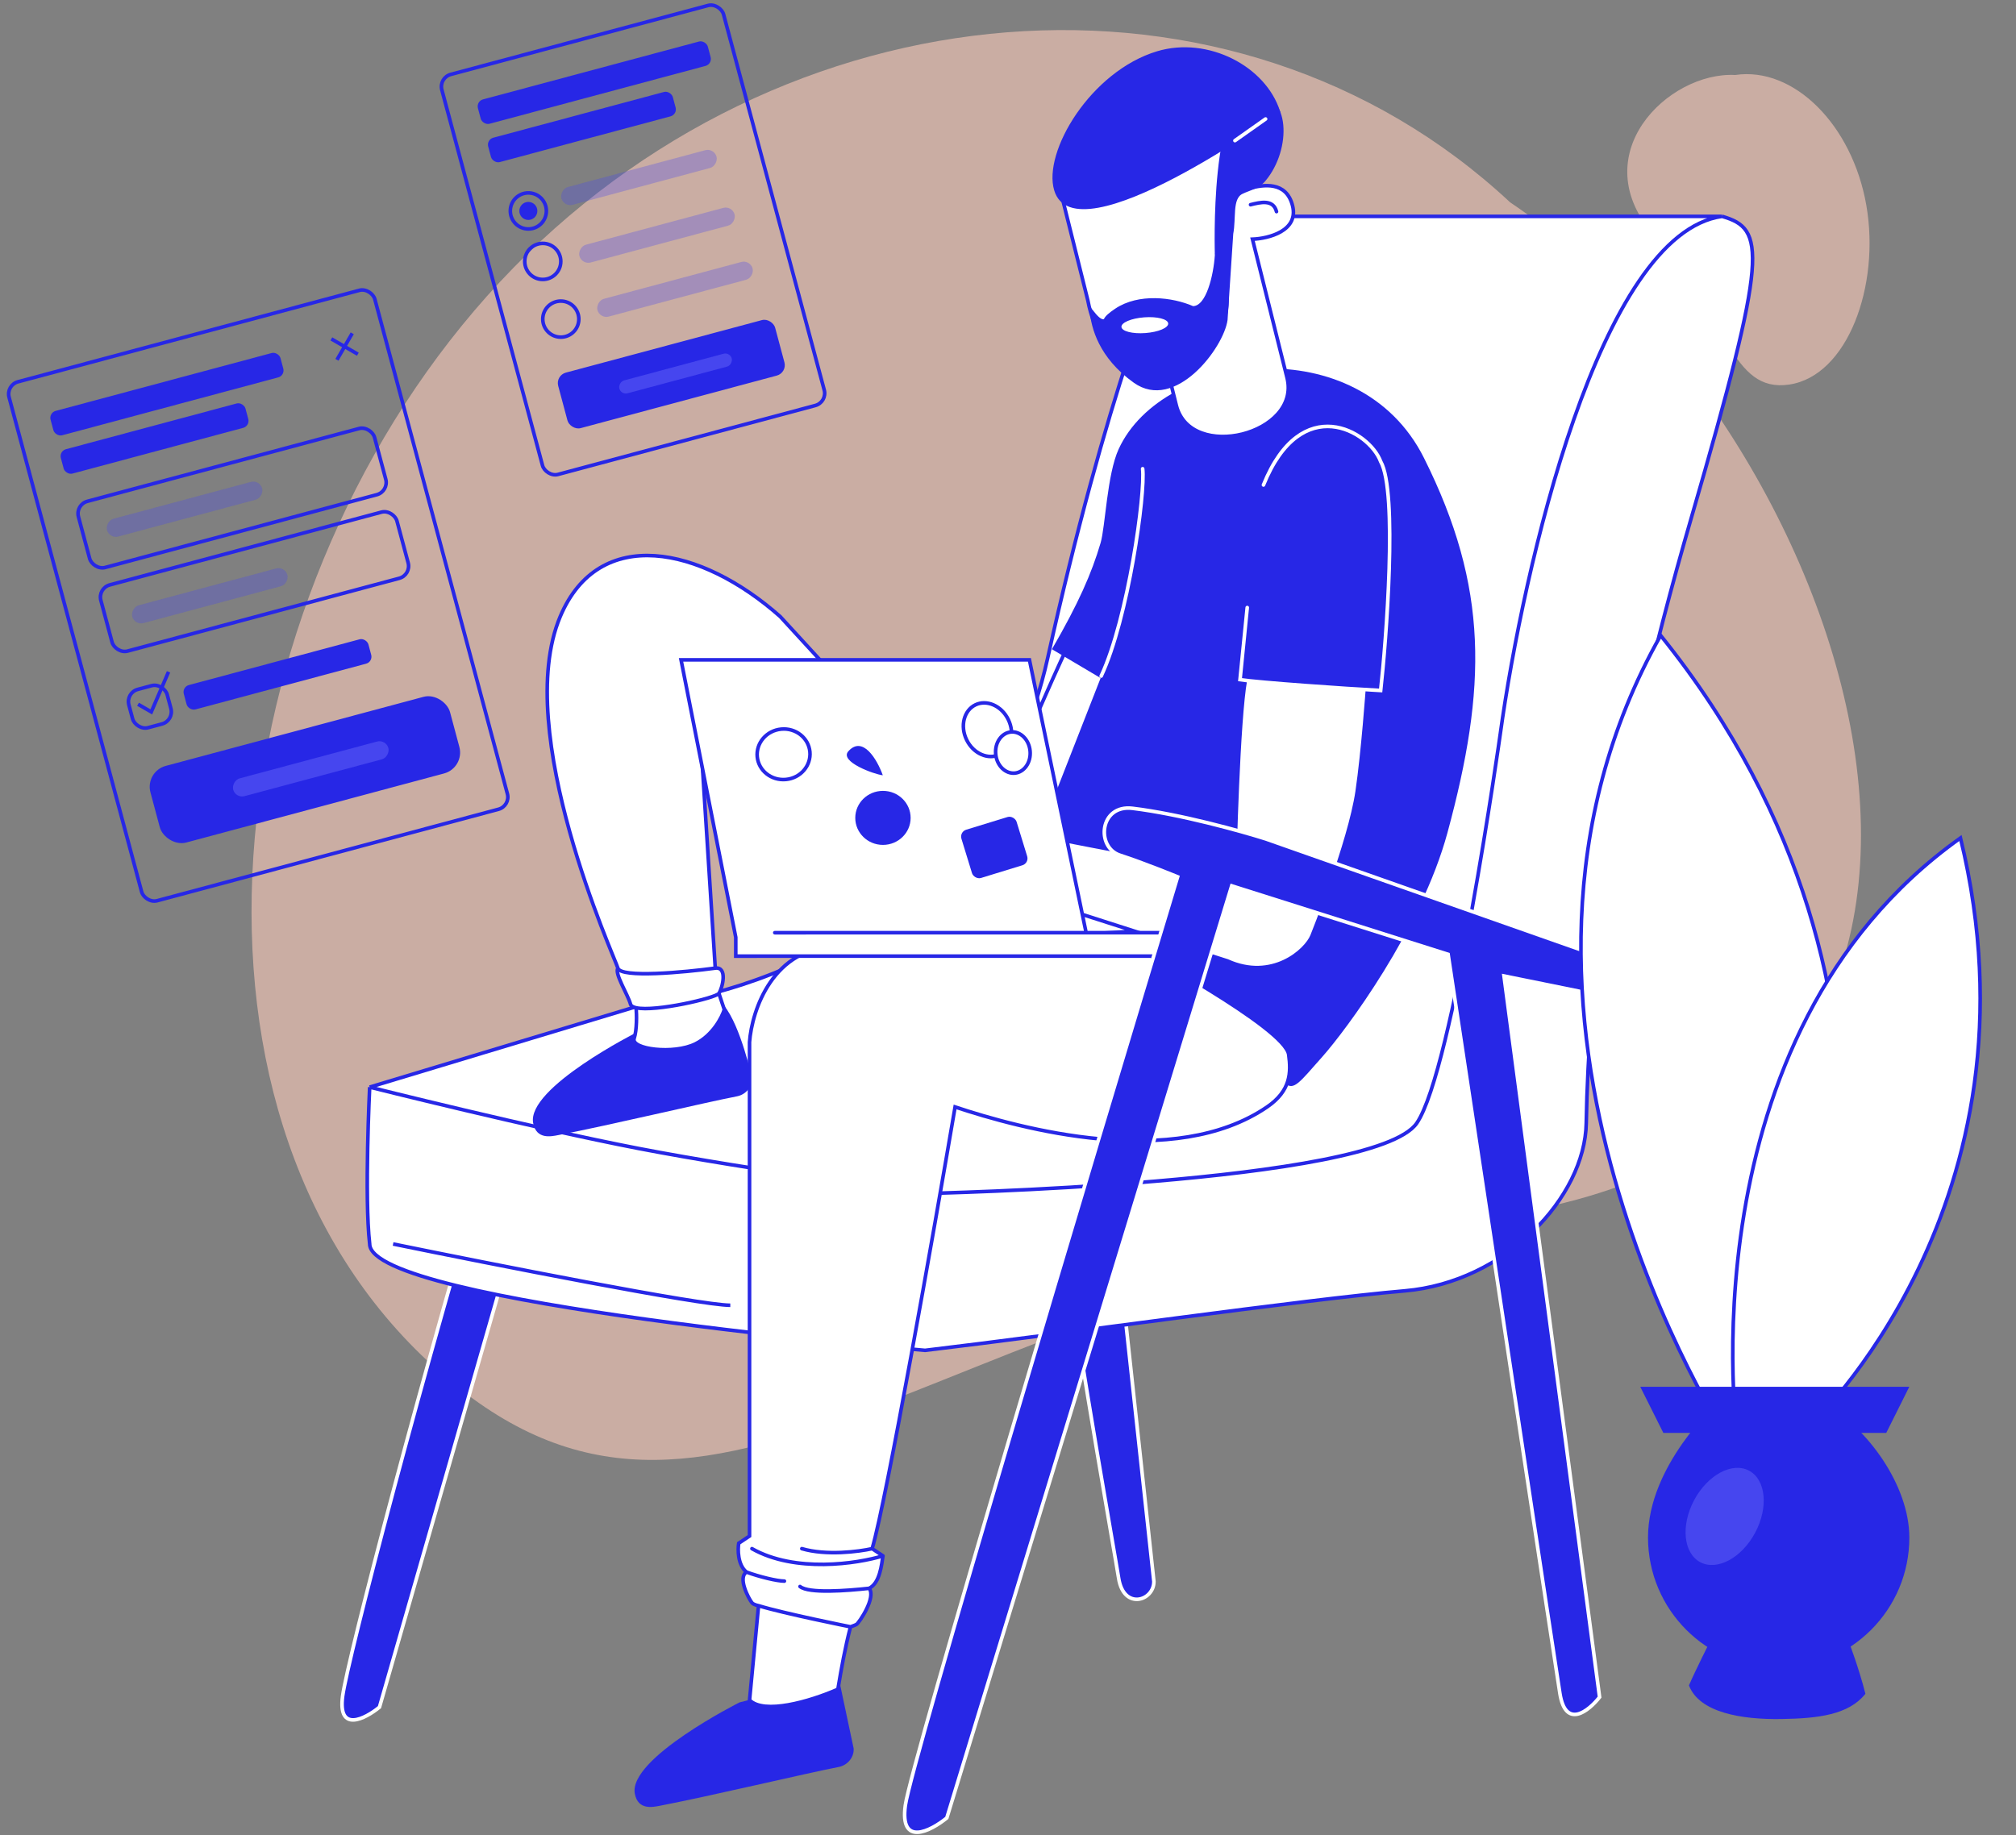 <svg width="559" height="509" viewBox="0 0 559 509" fill="none" xmlns="http://www.w3.org/2000/svg">
<rect x="0" y="0" width="559" height="509" fill="#808080" stroke="none"/>
<path opacity="0.6" d="M118.639 377.521C42.071 306.03 60.532 161.826 138.65 78.161C216.769 -5.504 342.167 -15.372 418.735 56.12C516.359 121.726 578.193 313.576 415.927 337.056C253.661 360.536 195.207 449.013 118.639 377.521Z" fill="#FCCBBB"/>
<path d="M310.186 437.727C311.607 446.633 319.954 444 319.954 438.617L306.338 313L141.838 298L138.838 308.5C117.082 380.645 96.433 460.006 95.012 470.337C93.591 480.669 101.228 476.721 105.224 473.455L151.338 313L292.838 331.5C301.422 388.652 308.765 428.82 310.186 437.727Z" fill="#2727E6" stroke="white"/>
<path opacity="0.6" d="M496.123 106.65C512.301 104.247 521.396 79.261 517.496 56.913C513.596 34.564 497.32 18.394 481.142 20.797C462.571 19.814 438.71 42.992 458.91 65.612C479.109 88.232 479.945 109.052 496.123 106.65Z" fill="#FCCBBB"/>
<path d="M328.004 60H477.504C489.504 63.5 490.446 69.708 469.004 143.5C446.338 221.5 440.505 273.167 439.838 311.5C439.481 332 417.5 355.6 389.5 358C361.5 360.4 294.504 370 256.504 374.5C256.504 374.5 102.504 361.5 102.504 345C101.006 332 102.504 301.5 102.504 301.5L177.004 279C208.17 276.833 274.504 254.5 290.504 182.5C306.504 110.5 322.17 70.833 328.004 60Z" fill="white"/>
<path d="M477.504 60H328.004C322.17 70.833 306.504 110.5 290.504 182.5C274.504 254.5 208.17 276.833 177.004 279L102.504 301.5M477.504 60C443.504 64.8 422.337 157.667 416.004 203.5C416.004 203.5 402.838 297 392.838 311.5C381.168 328.421 256.504 331 256.504 331C256.504 331 207.892 324.465 177.004 318.5C147.745 312.849 102.504 301.5 102.504 301.5M477.504 60C489.504 63.5 490.446 69.708 469.004 143.5C446.338 221.5 440.505 273.167 439.838 311.5C439.481 332 417.5 355.6 389.5 358C361.5 360.4 294.504 370 256.504 374.5C256.504 374.5 102.504 361.5 102.504 345C101.006 332 102.504 301.5 102.504 301.5M109 345C136.667 350.667 194.1 362 202.5 362" stroke="#2727E6"/>
<path d="M295.954 179.439C301.773 181.437 313.806 185.539 322.229 188.493C322.229 188.493 317.421 202.304 313.825 210.559C309.152 221.286 295.4 239.496 295.4 239.496C293.193 242.433 283.937 247.081 275.335 240.006L238.164 215.963L240.538 200.917L277.838 219C277.838 219 279.581 217.448 279.838 216.5C280.533 213.928 292.023 187.704 295.954 179.439Z" fill="white" stroke="#2727E6" stroke-linecap="round"/>
<path d="M394.838 127C376.838 91 322.459 97.753 310.18 124.551C306.957 131.585 306.481 146.129 305.181 150.551C302.682 159.051 299.014 167.385 291.681 180.051L305.181 188.051L287.181 234.051C286.475 235.551 286.388 239.551 291.681 243.551C291.681 243.551 353.838 298.5 356.338 300.5C358.838 302.5 360.281 300.251 366.681 293.051C373.081 285.851 394.064 257.786 401.338 231C412.296 190.649 412.838 163 394.838 127Z" fill="#2727E6"/>
<path fill-rule="evenodd" clip-rule="evenodd" d="M183.01 500.798C180.972 501.191 176.915 502.082 176.028 497.48C174.139 487.681 205.03 472.15 205.03 472.15L232.493 465.071L236.703 484.923C236.855 487.244 235.13 489.554 232.526 490.056C223.475 491.801 197.364 498.031 183.01 500.798Z" fill="#2727E6"/>
<path fill-rule="evenodd" clip-rule="evenodd" d="M154.822 314.798C152.784 315.191 148.726 316.082 147.839 311.48C145.951 301.68 176.842 286.15 176.842 286.15C176.842 286.15 192.484 273.664 200.838 279C205.338 284.5 208.515 298.923 208.515 298.923C208.667 301.244 206.942 303.554 204.337 304.056C195.286 305.801 169.176 312.031 154.822 314.798Z" fill="#2727E6"/>
<path d="M345.33 188.5C352.831 189 368.329 190 379.203 190.798C379.203 190.798 377.938 208.617 376.33 219.5C374.239 233.639 363.83 259.5 363.83 259.5C362.164 263.667 352.73 272.1 340.33 266.5L314.58 258.25L244.83 262.5L314.33 262.5C314.33 262.5 356.338 285 357.338 292.5C357.99 297.388 357.961 302.472 351.338 307C325.496 324.665 282.83 313 264.83 307C258.83 342.166 245.829 415.9 241.829 429.5L244.83 431.5C244.452 433.899 244 439 241 440.5C243 443 238.245 450.003 237.5 450.5C237.182 450.712 235.829 451.175 235.829 451.175C234.329 457 233.329 462.5 232.329 468.5C224.329 472 211.835 475.5 207.837 471.5L210.33 445.317C210.33 445.317 208.965 445.081 208.5 444.5C207.54 443.3 204.5 437.5 207 436C204.5 434 204.563 429.666 204.829 428L207.83 426L207.83 289C208.497 280.166 214.33 262.5 232.33 262.5L244.83 262.5L194.502 208.5L198.331 268.5C201.824 268.064 200.339 274 199.339 275.5L200.838 280C200.171 282.166 197.638 287.1 192.838 289.5C186.838 292.5 174.838 291 175.838 288C176.638 285.6 176.539 281.333 176.39 279.5C175.533 279.31 174.977 278.987 174.838 278.5C174.038 275.7 170.334 270 171.331 268.5C170.531 265.7 141.838 203 155.338 171C166.077 145.544 194.343 151.5 216.337 171L288.829 250L286.829 231.5L338.329 241.5C338.329 241.5 342.33 242.7 342.33 241.5C342.33 238.245 343.33 199.5 345.33 188.5Z" fill="white"/>
<path d="M288.829 250L340.33 266.5C352.73 272.1 362.164 263.667 363.83 259.5C363.83 259.5 374.239 233.639 376.33 219.5C377.938 208.617 379.203 190.798 379.203 190.798C368.329 190 352.831 189 345.33 188.5C343.33 199.5 342.33 238.245 342.33 241.5C342.33 242.7 338.329 241.5 338.329 241.5L286.829 231.5L288.829 250ZM288.829 250L314.58 258.25L244.83 262.5L194.502 208.5L198.331 268.5M288.829 250L216.337 171C194.343 151.5 166.077 145.544 155.338 171C141.838 203 170.531 265.7 171.331 268.5M241.829 429.5C245.829 415.9 258.83 342.166 264.83 307C282.83 313 325.496 324.665 351.338 307C357.961 302.472 357.99 297.388 357.338 292.5C356.338 285 314.33 262.5 314.33 262.5C294.497 262.5 250.33 262.5 232.33 262.5C214.33 262.5 208.497 280.166 207.83 289L207.83 426L204.829 428C204.563 429.666 204.5 434 207 436M241.829 429.5L244.83 431.5M241.829 429.5C238.163 430.333 229.13 431.5 222.33 429.5M244.83 431.5C244.452 433.899 244 439 241 440.5M244.83 431.5C237.72 433.667 220.5 436.3 208.5 429.5M241 440.5C243 443 238.245 450.003 237.5 450.5C237.182 450.712 235.829 451.175 235.829 451.175M241 440.5C234.855 441.167 224.23 442 221.83 440M210.33 445.317C210.33 445.317 208.965 445.081 208.5 444.5C207.54 443.3 204.5 437.5 207 436M210.33 445.317L207.837 471.5C211.835 475.5 224.329 472 232.329 468.5C233.329 462.5 234.329 457 235.829 451.175M210.33 445.317C217.37 447.491 235.829 451.175 235.829 451.175M171.331 268.5C172.131 271.3 189.665 269.666 198.331 268.5M171.331 268.5C170.334 270 174.038 275.7 174.838 278.5C174.977 278.987 175.533 279.31 176.39 279.5M198.331 268.5C201.824 268.064 200.339 274 199.339 275.5M199.339 275.5L200.838 280C200.171 282.166 197.638 287.1 192.838 289.5C186.838 292.5 174.838 291 175.838 288C176.638 285.6 176.539 281.333 176.39 279.5M199.339 275.5C198.478 276.791 181.687 280.675 176.39 279.5M207 436C210.64 437.333 215.5 438.5 217.5 438.5" stroke="#2727E6" stroke-linecap="round"/>
<path d="M345.837 168.5L343.836 188.5C349.036 189.3 373.002 191 382.835 191.5C384.336 178 387.616 136.359 382.836 128C379.669 119.5 360.837 108.5 350.336 134.5M305.336 187.5C312.838 171.5 317.636 136.8 316.836 130" stroke="white" stroke-linecap="round"/>
<path d="M204.016 259.958L188.842 183.005L285.442 183.002L301.167 258.672L326.479 258.67L326.479 265.168L204.016 265.174L204.016 259.958Z" fill="white"/>
<path d="M204.016 259.958L204.516 259.958L204.516 259.91L204.507 259.862L204.016 259.958ZM188.842 183.005L188.842 182.505L188.234 182.505L188.351 183.102L188.842 183.005ZM285.442 183.002L285.931 182.9L285.849 182.501L285.442 182.502L285.442 183.002ZM301.167 258.672L301.167 259.172L301.167 259.172L301.167 258.672ZM326.479 258.67L326.979 258.67L326.979 258.17L326.479 258.17L326.479 258.67ZM326.479 265.168L326.479 265.668L326.979 265.668L326.979 265.168L326.479 265.168ZM204.016 265.174L203.516 265.174L203.516 265.674L204.016 265.674L204.016 265.174ZM214.834 258.175C214.558 258.175 214.334 258.399 214.334 258.675C214.334 258.951 214.558 259.175 214.834 259.175L214.834 258.175ZM204.507 259.862L189.332 182.908L188.351 183.102L203.525 260.055L204.507 259.862ZM188.842 183.505L285.442 183.502L285.442 182.502L188.842 182.505L188.842 183.505ZM284.952 183.103L300.677 258.773L301.656 258.57L285.931 182.9L284.952 183.103ZM326.479 258.17L301.167 258.172L301.167 259.172L326.479 259.17L326.479 258.17ZM326.979 265.168L326.979 258.67L325.979 258.67L325.979 265.168L326.979 265.168ZM204.016 265.674L326.479 265.668L326.479 264.668L204.016 264.674L204.016 265.674ZM203.516 259.958L203.516 265.174L204.516 265.174L204.516 259.958L203.516 259.958ZM301.167 258.172L214.834 258.175L214.834 259.175L301.167 259.172L301.167 258.172Z" fill="#2727E6"/>
<path d="M279.576 199.553C281.467 203.426 280.285 207.733 277.165 209.257C274.041 210.782 269.921 209.065 268.03 205.192C266.138 201.316 267.318 197.013 270.442 195.488C273.563 193.964 277.684 195.678 279.576 199.553Z" stroke="#2727E6"/>
<path d="M285.624 208.251C285.934 211.481 283.964 214.169 281.406 214.415C278.847 214.66 276.403 212.396 276.093 209.167C275.783 205.934 277.752 203.249 280.311 203.003C282.869 202.758 285.314 205.019 285.624 208.251Z" fill="white" stroke="#2727E6"/>
<path d="M224.571 208.491C224.939 212.324 221.991 215.782 217.941 216.171C213.887 216.561 210.339 213.727 209.971 209.893C209.603 206.057 212.548 202.602 216.601 202.213C220.651 201.824 224.203 204.655 224.571 208.491Z" fill="white" stroke="#2727E6"/>
<path fill-rule="evenodd" clip-rule="evenodd" d="M252.501 226.83C252.5 230.966 249.062 234.323 244.825 234.323C240.584 234.323 237.15 230.967 237.15 226.83C237.15 222.691 240.585 219.337 244.825 219.337C249.063 219.337 252.501 222.69 252.501 226.83Z" fill="#2727E6"/>
<path d="M244.786 215.012C242.398 214.766 232.652 211.228 235.231 208.352C239.212 203.913 243.194 210.573 244.786 215.012Z" fill="#2727E6"/>
<path d="M301.633 83.292L294.662 55.343C287.69 27.394 335.967 9.415 344.333 42.953L346.568 52.179C350.181 51.278 356.663 50.083 358.406 57.07C360.149 64.057 351.72 66.16 347.288 66.338L356.874 104.767C360.795 120.489 330.09 128.148 326.168 112.427L323.615 102.189C319.916 102.744 316.069 102.216 312.613 100.388C307.551 97.71 303.327 92.241 301.633 83.292Z" fill="white"/>
<path d="M339.532 77.55C342.867 90.919 333.804 100.661 323.615 102.189M323.615 102.189C319.916 102.744 316.069 102.216 312.613 100.388C307.551 97.71 303.327 92.241 301.633 83.292L294.662 55.343C287.69 27.394 335.967 9.415 344.333 42.953L346.568 52.179C350.181 51.278 356.663 50.083 358.406 57.07C360.149 64.057 351.72 66.16 347.288 66.338L356.874 104.767C360.795 120.489 330.09 128.148 326.168 112.427L323.615 102.189ZM346.754 56.772C349.464 56.096 353.076 55.195 353.948 58.688" stroke="#2727E6" stroke-linecap="round"/>
<path d="M354.445 30.956C354.351 31.022 354.236 31.104 354.1 31.201C353.684 31.496 353.071 31.926 352.29 32.468C350.727 33.55 348.486 35.075 345.779 36.845C340.364 40.386 333.088 44.902 325.634 48.811C318.169 52.725 310.568 56.008 304.492 57.113C301.453 57.666 298.85 57.663 296.853 56.97C294.888 56.287 293.478 54.927 292.793 52.656C292.026 50.112 292.233 46.817 293.305 43.18C294.374 39.552 296.291 35.628 298.884 31.855C304.075 24.302 311.927 17.419 320.985 14.697C327.897 12.62 335.35 13.637 341.554 16.754C347.647 19.815 352.493 24.878 354.445 30.956Z" fill="#2727E6" stroke="#2727E6"/>
<path d="M337.355 70.761L337.357 70.737L337.356 70.713L336.854 70.741C337.356 70.713 337.356 70.713 337.356 70.712L337.356 70.711L337.356 70.705L337.355 70.68L337.352 70.581C337.349 70.494 337.346 70.364 337.342 70.194C337.334 69.854 337.323 69.356 337.315 68.722C337.297 67.454 337.286 65.644 337.312 63.48C337.364 59.149 337.564 53.403 338.154 47.731C338.746 42.049 339.725 36.483 341.318 32.49C342.116 30.492 343.05 28.933 344.127 27.947C345.183 26.979 346.373 26.559 347.765 26.807L347.828 26.818L347.891 26.814C350.178 26.644 351.902 27.43 353.122 28.822C354.357 30.231 355.103 32.295 355.329 34.702C355.78 39.521 354.126 45.533 350.484 49.867C349.616 50.9 348.622 51.497 347.566 51.968C347.103 52.174 346.635 52.353 346.156 52.537C346.082 52.565 346.007 52.593 345.933 52.622C345.381 52.834 344.816 53.057 344.265 53.33C343.42 53.748 342.891 54.458 342.556 55.301C342.225 56.132 342.07 57.123 341.979 58.161C341.916 58.886 341.883 59.664 341.85 60.448C341.836 60.785 341.822 61.123 341.805 61.46C341.748 62.591 341.663 63.717 341.463 64.776L341.458 64.806L341.456 64.836L339.881 88.702C339.629 90.528 338.629 93.015 337.062 95.61C335.495 98.205 333.385 100.868 330.959 103.036C328.531 105.207 325.812 106.858 323.029 107.476C320.265 108.09 317.409 107.692 314.649 105.72C305.022 98.844 303.082 90.689 302.665 86.378C302.736 86.465 302.812 86.559 302.895 86.665C303.281 87.153 303.792 87.774 304.322 88.25C304.588 88.487 304.876 88.705 305.174 88.851C305.467 88.994 305.823 89.093 306.193 89.004L306.442 88.944L306.545 88.71C306.698 88.364 307.022 87.962 307.541 87.497C308.054 87.038 308.723 86.546 309.52 86.014C312.661 83.916 316.522 83.134 320.325 83.192C324.128 83.25 327.831 84.147 330.617 85.359L330.715 85.402L330.823 85.401C331.945 85.384 332.882 84.717 333.636 83.771C334.391 82.823 335.019 81.528 335.532 80.092C336.558 77.215 337.165 73.64 337.355 70.761Z" fill="#2727E6" stroke="#2727E6"/>
<path d="M342.424 39L350.924 33" stroke="white" stroke-linecap="round"/>
<path d="M432.534 469.678C434.134 479.678 440.534 474.511 443.534 470.678L417.033 270.678L449.033 277.178V267.178L351.033 232.678C344.2 230.511 327.233 225.778 314.033 224.178C304.838 223.063 303.838 235 310.533 237.178C317.229 239.355 326.533 243.178 326.533 243.178C302.033 324.178 252.634 489.077 251.034 500.677C249.434 512.277 258.034 507.844 262.534 504.177L341.534 245.678L401.534 264.678C411.2 328.844 430.934 459.678 432.534 469.678Z" fill="#2727E6" stroke="white"/>
<path d="M460.471 176.241C501.539 227.247 511.44 279.235 511.059 318.522C510.868 338.241 508.086 354.76 505.352 366.347C503.986 372.14 502.631 376.7 501.62 379.809C501.114 381.363 500.694 382.555 500.4 383.357C500.254 383.758 500.139 384.062 500.061 384.264C500.035 384.33 500.014 384.386 499.996 384.431L479.041 399.16C478.898 398.936 478.704 398.627 478.461 398.236C477.904 397.338 477.093 396.005 476.083 394.27C474.061 390.802 471.238 385.727 468.037 379.309C461.634 366.471 453.721 348.265 447.676 326.791C435.633 284.009 431.022 228.315 460.471 176.241Z" fill="white" stroke="#2727E6"/>
<path d="M543.6 232.405C555.903 282.988 545.47 323.756 531.927 351.917C525.123 366.066 517.533 377.032 511.646 384.46C508.702 388.173 506.185 391.001 504.406 392.9C503.516 393.849 502.81 394.565 502.329 395.044C502.088 395.283 501.902 395.462 501.778 395.582C501.748 395.611 501.721 395.636 501.698 395.658L481.737 399.169C481.712 398.972 481.681 398.72 481.645 398.414C481.547 397.578 481.414 396.343 481.272 394.752C480.987 391.568 480.668 386.955 480.531 381.246C480.255 369.827 480.706 354.026 483.609 336.501C489.387 301.623 504.866 259.978 543.6 232.405Z" fill="white" stroke="#2727E6"/>
<path fill-rule="evenodd" clip-rule="evenodd" d="M494.029 232.237L473.704 282.876L494.029 232.237Z" fill="white"/>
<path d="M529.425 426.409C529.432 446.413 513.217 462.63 493.208 462.63C473.198 462.63 456.971 446.413 456.963 426.409C456.956 406.404 476.13 389.122 476.13 389.122C476.13 389.122 503.233 388.104 507.034 390.188C517.437 395.892 529.42 411.757 529.425 426.409Z" fill="#2727E6"/>
<ellipse rx="9.59" ry="14.383" transform="matrix(0.882 0.471 -0.471 0.882 478.215 420.56)" fill="#4646EF"/>
<path d="M454.816 384.612H529.409L523.021 397.396H461.215L454.816 384.612Z" fill="#2727E6"/>
<path d="M474.216 455.113H512.578C512.578 455.113 515.496 462.77 517.244 469.76C512.578 475.585 504.197 476.588 493.943 476.75C482.91 476.925 471.226 475.003 468.313 467.43C470.061 463.353 474.216 455.113 474.216 455.113Z" fill="#2727E6"/>
<rect x="40.165" y="213.962" width="86" height="22" rx="6" transform="rotate(-15 40.165 213.962)" fill="#2727E6"/>
<rect width="44.539" height="5.11" rx="2.555" transform="matrix(0.966 -0.259 -0.259 -0.966 65.323 221.464)" fill="#4646EF"/>
<rect opacity="0.3" width="44.539" height="5.11" rx="2.555" transform="matrix(0.966 -0.259 -0.259 -0.966 30.323 149.464)" fill="#4646EF"/>
<rect opacity="0.3" width="44.539" height="5.11" rx="2.555" transform="matrix(0.966 -0.259 -0.259 -0.966 37.322 173.464)" fill="#4646EF"/>
<rect x="27.06" y="163.122" width="85" height="19" rx="3.5" transform="rotate(-15 27.06 163.122)" stroke="#2727E6"/>
<rect x="1.612" y="106.788" width="105" height="149" rx="3.5" transform="rotate(-15 1.612 106.788)" stroke="#2727E6"/>
<rect x="20.848" y="139.939" width="85" height="19" rx="3.5" transform="rotate(-15 20.848 139.939)" stroke="#2727E6"/>
<rect x="34.824" y="192.099" width="11" height="11" rx="3.5" transform="rotate(-15 34.824 192.099)" stroke="#2727E6"/>
<path d="M38.274 195.316L41.949 197.437L46.734 186.32M97.671 92.438L93.429 99.786M91.876 93.99L99.224 98.233" stroke="#2727E6"/>
<rect x="50.443" y="190.503" width="53" height="7" rx="2" transform="rotate(-15 50.443 190.503)" fill="#2727E6"/>
<rect x="16.354" y="125.097" width="53" height="7" rx="2" transform="rotate(-15 16.354 125.097)" fill="#2727E6"/>
<rect x="13.506" y="114.472" width="66" height="7" rx="2" transform="rotate(-15 13.506 114.472)" fill="#2727E6"/>
<rect x="121.612" y="21.543" width="80.87" height="114.853" rx="3.5" transform="rotate(-15 121.612 21.543)" stroke="#2727E6"/>
<rect x="154" y="104.119" width="62.281" height="15.932" rx="3" transform="rotate(-15 154 104.119)" fill="#2727E6"/>
<rect width="32.255" height="3.701" rx="1.85" transform="matrix(0.966 -0.259 -0.259 -0.966 172.219 109.552)" fill="#4646EF"/>
<rect opacity="0.3" width="44.539" height="5.11" rx="2.555" transform="matrix(0.966 -0.259 -0.259 -0.966 156.322 57.464)" fill="#4646EF"/>
<rect opacity="0.3" width="44.539" height="5.11" rx="2.555" transform="matrix(0.966 -0.259 -0.259 -0.966 161.322 73.463)" fill="#4646EF"/>
<rect opacity="0.3" width="44.539" height="5.11" rx="2.555" transform="matrix(0.966 -0.259 -0.259 -0.966 166.322 88.463)" fill="#4646EF"/>
<rect x="134.848" y="38.707" width="53" height="7" rx="2" transform="rotate(-15 134.848 38.707)" fill="#2727E6"/>
<rect x="132" y="28.082" width="66" height="7" rx="2" transform="rotate(-15 132 28.082)" fill="#2727E6"/>
<circle cx="146.5" cy="58.5" r="5" stroke="#2727E6"/>
<circle cx="146.5" cy="58.5" r="2.5" fill="#2727E6"/>
<circle cx="150.5" cy="72.5" r="5" stroke="#2727E6"/>
<circle cx="155.5" cy="88.5" r="5" stroke="#2727E6"/>
<ellipse cx="317.439" cy="90.188" rx="6.5" ry="2.186" transform="rotate(-4.267 317.439 90.188)" fill="white"/>
<rect x="266" y="230.695" width="16" height="14" rx="2" transform="rotate(-17.064 266 230.695)" fill="#2727E6"/>
</svg>
